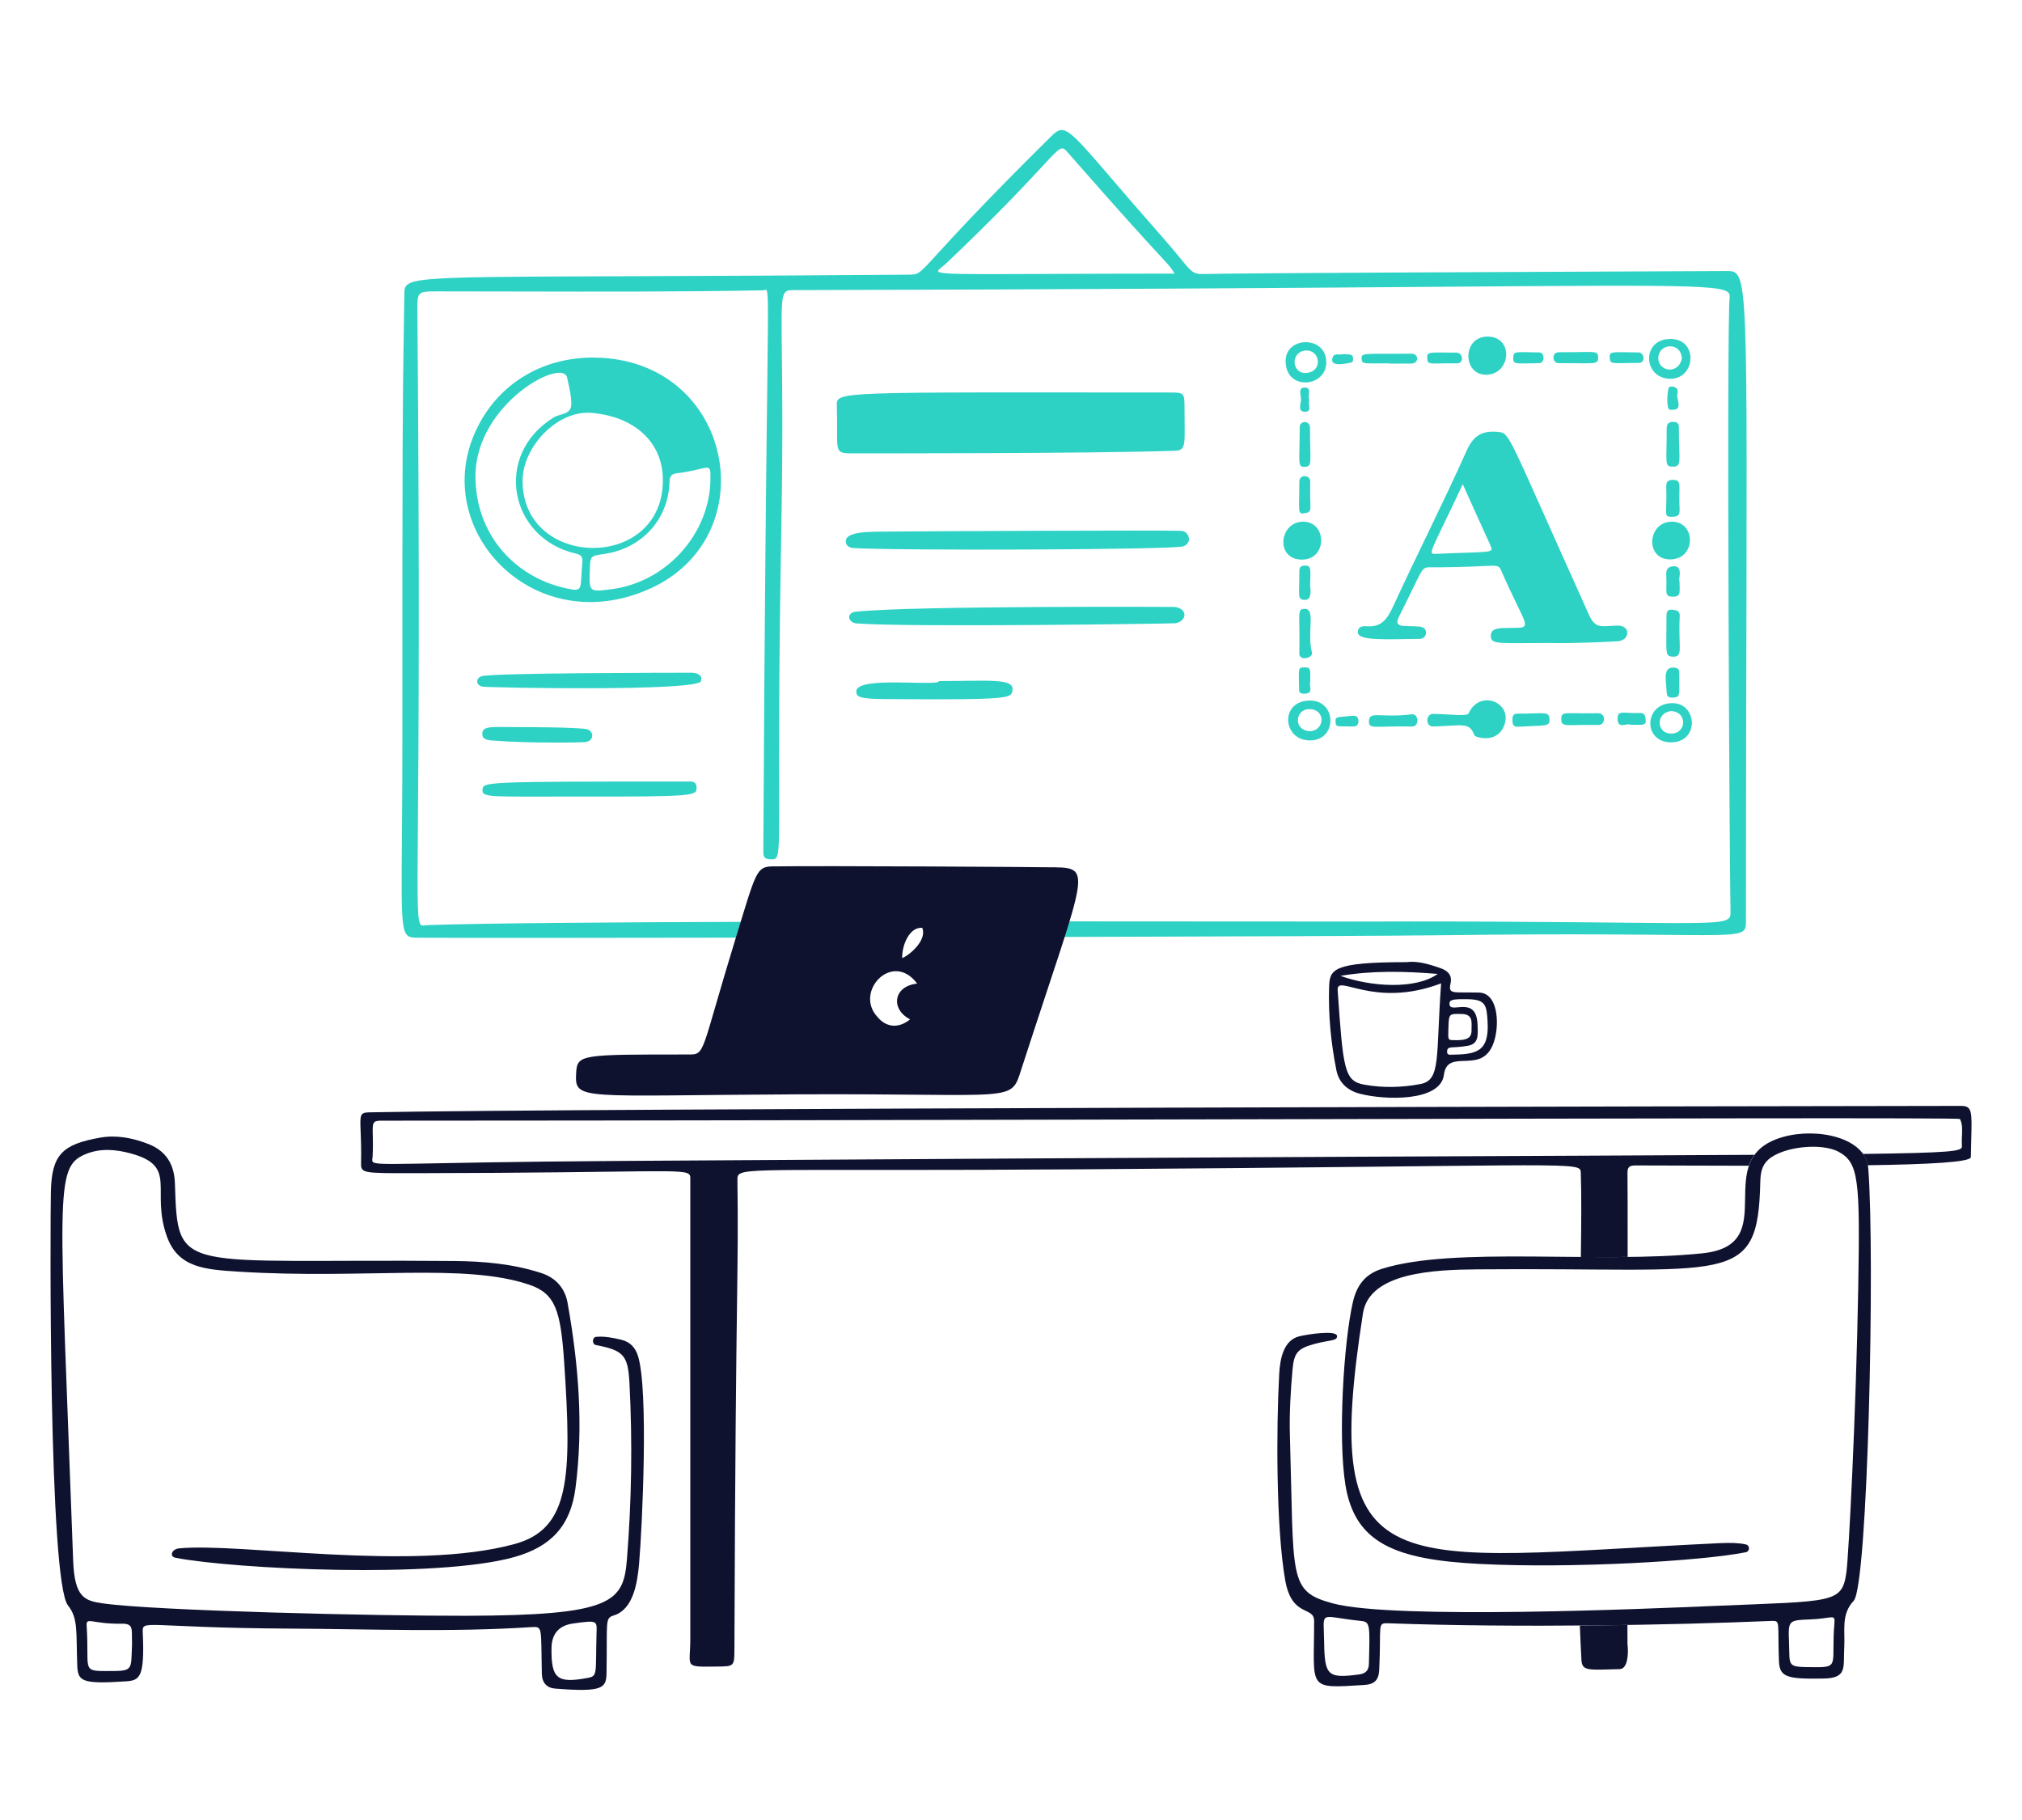 <svg width="160" height="144" viewBox="0 0 160 144" fill="none" xmlns="http://www.w3.org/2000/svg">
<path fill-rule="evenodd" clip-rule="evenodd" d="M129.431 21.476C133.033 21.461 135.716 21.45 136.613 21.444H136.612C136.827 21.443 137.015 21.441 137.177 21.503C138.523 22.021 138.177 26.939 138.154 72.838C138.154 73.131 138.155 73.353 138.059 73.518C137.559 74.386 134.421 73.733 114.695 73.99C110.454 74.046 97.291 74.099 82.7 74.138V72.9C89.517 72.9 95.852 72.906 100.805 72.91C107.091 72.915 111.153 72.918 111.153 72.906C133.409 72.906 136.479 73.371 136.879 72.544C136.943 72.412 136.939 72.246 136.934 72.041C136.854 68.736 136.62 25.852 136.866 23.495C136.969 22.515 135.303 22.528 113.546 22.693C102.565 22.777 86.467 22.899 62.895 22.953C62.597 22.953 62.381 22.952 62.225 23.049C61.485 23.507 62.107 26.167 61.827 41.683C61.407 64.951 61.954 67.639 61.326 67.95C61.244 67.991 61.141 67.99 61.013 67.99C60.393 67.99 60.397 67.678 60.402 67.289C60.402 67.263 60.403 67.237 60.403 67.21C60.609 26.101 60.982 23.022 60.608 22.928C60.552 22.914 60.479 22.968 60.386 22.97C53.886 23.092 47.376 23.078 40.87 23.064C38.776 23.059 36.681 23.054 34.588 23.054C33.015 23.054 33.016 23.089 33.028 24.637L33.029 24.648C33.398 68.726 32.647 72.942 33.378 73.218C33.5 73.263 33.661 73.201 33.876 73.194C38.151 73.046 48.157 72.97 59.599 72.933C60.573 72.93 61.558 72.926 62.55 72.924V74.183C48.416 74.208 36.216 74.215 33.129 74.194C32.789 74.191 32.532 74.194 32.338 74.083C31.522 73.619 31.845 71.151 31.841 57.87C31.835 33.765 31.864 31.882 31.941 26.922C31.957 25.911 31.974 24.772 31.994 23.291C31.997 23.077 31.998 22.897 32.064 22.744C32.558 21.602 36.66 22.019 71.929 21.732C72.678 21.726 72.687 21.716 74.2 20.061C75.528 18.608 78.017 15.886 83.184 10.782C84.213 9.768 84.456 10.051 88.027 14.209C89.047 15.397 90.339 16.902 91.999 18.783C92.623 19.491 93.065 20.031 93.402 20.442C94.281 21.515 94.435 21.703 95.22 21.682C98.017 21.606 118.196 21.522 129.431 21.476ZM82.416 13.23C81.178 14.565 78.985 16.931 74.862 20.85C74.564 21.134 74.212 21.324 74.234 21.451C74.295 21.809 77.33 21.66 92.948 21.647C92.624 21.13 92.585 21.088 91.839 20.282C90.945 19.317 89.04 17.259 84.422 11.986C84.008 11.512 83.903 11.625 82.416 13.23Z" fill="#2DD2C5"/>
<path d="M92.576 31.055C93.694 31.055 93.729 31.089 93.729 32.242C93.729 35.174 93.915 35.633 92.949 35.666C86.237 35.894 68.388 35.869 67.303 35.869C65.896 35.869 66.329 35.564 66.218 32.089C66.181 30.936 66.201 31.046 92.576 31.055Z" fill="#2DD2C5"/>
<path d="M47.064 28.292C58.031 28.433 60.673 42.425 51.42 46.581C42.367 50.647 34.227 42.18 37.504 34.411C39.154 30.498 42.809 28.237 47.064 28.292ZM52.454 37.988C52.45 34.869 50.064 32.92 46.759 32.666C44.115 32.462 41.358 35.327 41.352 38.039C41.335 45.04 52.463 45.226 52.454 37.988ZM37.623 37.649C37.608 42.429 40.943 45.901 45.233 46.633C46.148 46.789 45.907 46.329 46.08 44.48C46.117 44.09 46.013 43.901 45.572 43.801C40.321 42.611 38.98 35.997 43.826 33.021C44.299 32.73 45.118 32.818 45.199 32.089C45.27 31.445 44.911 30.072 44.894 29.97C44.741 28.123 37.642 31.869 37.623 37.649ZM56.217 37.92C56.235 36.428 56.168 37.133 53.556 37.446C53.115 37.498 52.994 37.7 52.98 38.141C52.88 41.124 50.776 43.41 47.776 43.836C46.708 43.988 46.712 43.989 46.674 45.074C46.612 46.853 46.606 46.85 48.403 46.616C52.741 46.05 56.167 42.242 56.217 37.92Z" fill="#2DD2C5"/>
<path d="M122.798 50.87C118.577 50.87 117.967 51.04 117.967 50.294C117.967 49.634 118.764 49.696 119.492 49.684C121.408 49.654 120.842 49.822 118.832 45.243C118.475 44.43 118.78 44.896 113.102 44.887C112.424 44.886 112.548 45.145 110.695 48.802C110.205 49.77 111.272 49.46 112.356 49.582C113.084 49.665 112.932 50.543 112.339 50.549C109.694 50.574 107.44 50.735 107.44 50.006C107.44 49.582 107.831 49.525 108.119 49.549C109.376 49.654 109.812 48.904 110.272 47.905C112.161 43.798 114.215 39.774 116.068 35.633C116.614 34.414 117.34 34.053 118.543 34.175C119.509 34.274 119.199 34.159 125.747 48.668C126.252 49.788 126.73 49.534 127.968 49.498C129.086 49.466 128.968 50.681 128.019 50.736C124.984 50.91 122.798 50.889 122.798 50.872V50.87ZM115.747 38.31C113.136 43.887 112.916 43.852 113.662 43.819C118.171 43.623 118.236 43.803 117.916 43.107C117.2 41.55 116.509 39.988 115.747 38.31Z" fill="#2DD2C5"/>
<path d="M93.491 42.005C94.085 42.037 94.392 42.962 93.627 43.226C92.816 43.505 70.898 43.573 67.54 43.362C67.236 43.343 66.966 43.209 66.93 42.887C66.832 42.006 68.88 42.076 70.388 42.057C71.574 42.042 92.136 41.933 93.491 42.005Z" fill="#2DD2C5"/>
<path d="M92.966 48.022C94.017 48.175 93.916 49.129 93.034 49.31C92.864 49.345 71.915 49.644 67.795 49.327C67.083 49.273 66.93 48.478 67.743 48.395C72.438 47.913 92.949 48.022 92.966 48.022Z" fill="#2DD2C5"/>
<path d="M38.166 54.328C37.586 54.187 37.674 53.618 38.132 53.498C39.15 53.23 53.642 53.227 54.693 53.227C55.202 53.227 55.594 53.414 55.473 53.887C55.257 54.736 38.47 54.402 38.166 54.328Z" fill="#2DD2C5"/>
<path d="M45.793 63.023C38.86 63.009 38.1 63.159 38.182 62.464C38.253 61.871 38.166 61.828 54.234 61.837C54.607 61.837 55.107 61.735 55.116 62.294C55.126 62.955 55.166 63.043 45.793 63.023Z" fill="#2DD2C5"/>
<path d="M74.303 53.887C78.218 53.887 80.272 53.633 80.116 54.616C80.017 55.243 80.083 55.386 70.149 55.311C68.064 55.296 67.762 55.175 67.759 54.701C67.75 53.446 74.303 54.345 74.303 53.887Z" fill="#2DD2C5"/>
<path d="M116.221 56.43C117.1 54.472 119.827 55.614 118.984 57.498C118.371 58.869 116.716 58.327 116.662 58.176C116.278 57.1 115.747 57.416 113.408 57.481C112.764 57.498 112.814 56.466 113.408 56.481C114.933 56.519 116.1 56.7 116.221 56.43Z" fill="#2DD2C5"/>
<path d="M46.386 57.684C46.995 57.788 47.079 58.62 46.301 58.718C46.063 58.747 41.842 58.819 39.114 58.599C38.723 58.568 38.164 58.583 38.164 58.057C38.164 57.396 38.961 57.531 41.029 57.531C41.639 57.531 45.504 57.534 46.386 57.684Z" fill="#2DD2C5"/>
<path d="M117.679 26.631C119.797 26.596 119.594 29.631 117.594 29.648C115.729 29.664 115.696 26.664 117.679 26.631Z" fill="#2DD2C5"/>
<path d="M103.085 41.276C105.017 41.242 105.069 44.293 103.001 44.276C100.899 44.259 101.221 41.309 103.085 41.276Z" fill="#2DD2C5"/>
<path d="M132.274 41.276C134.189 41.242 134.24 44.192 132.222 44.259C130.154 44.328 130.324 41.31 132.274 41.276Z" fill="#2DD2C5"/>
<path d="M103.695 55.429C105.797 55.453 105.831 58.608 103.627 58.582C101.457 58.557 101.254 55.403 103.695 55.429ZM103.746 57.853C104.865 57.701 104.882 56.081 103.577 56.108C102.441 56.131 102.322 57.871 103.746 57.853Z" fill="#2DD2C5"/>
<path d="M101.729 28.563C101.729 26.597 104.932 26.529 104.949 28.648C104.966 30.665 101.729 30.953 101.729 28.563ZM103.254 29.513C104.729 29.496 104.492 27.684 103.356 27.733C102.136 27.785 102.169 29.462 103.254 29.513Z" fill="#2DD2C5"/>
<path d="M132.189 26.818C134.41 26.826 134.172 29.97 132.189 29.97C130.002 29.97 129.85 26.809 132.189 26.818ZM133.087 28.343C133.002 27.038 131.249 27.139 131.222 28.326C131.198 29.394 132.833 29.682 133.087 28.343Z" fill="#2DD2C5"/>
<path d="M132.223 58.735C130.002 58.735 130.053 55.651 132.325 55.634C134.325 55.618 134.494 58.735 132.223 58.735ZM132.223 56.261C131.02 56.397 131.053 58.008 132.206 58.041C133.477 58.077 133.545 56.295 132.223 56.261Z" fill="#2DD2C5"/>
<path d="M132.426 51.955C131.697 51.939 131.875 51.752 131.867 48.751C131.866 48.429 131.934 48.196 132.341 48.242C132.663 48.279 132.942 48.327 132.917 48.768C132.787 51.143 133.222 51.973 132.426 51.955Z" fill="#2DD2C5"/>
<path d="M132.358 36.92C131.68 36.911 131.892 36.649 131.884 33.954C131.883 33.598 131.968 33.378 132.392 33.378C132.867 33.378 132.867 33.666 132.85 33.988C132.85 36.462 133.121 36.93 132.359 36.921L132.358 36.92Z" fill="#2DD2C5"/>
<path d="M103.254 48.175C104.136 48.175 103.399 50.054 103.814 51.616C103.935 52.072 102.8 52.344 102.814 51.7C102.882 48.463 102.594 48.175 103.254 48.175Z" fill="#2DD2C5"/>
<path d="M108.323 57.091C108.323 56.193 109.204 56.833 111.714 56.515C112.256 56.447 112.358 57.495 111.714 57.482C108.815 57.419 108.323 57.735 108.323 57.091Z" fill="#2DD2C5"/>
<path d="M109.916 28.749C107.933 28.749 107.777 28.834 107.747 28.41C107.709 27.885 107.831 28.012 111.696 27.986C112.272 27.982 112.307 28.766 111.663 28.766C109.917 28.766 109.916 28.783 109.916 28.749Z" fill="#2DD2C5"/>
<path d="M103.254 36.937C102.643 36.972 102.838 36.665 102.846 33.784C102.848 33.275 103.66 33.224 103.66 33.852C103.66 36.617 103.87 36.901 103.254 36.937Z" fill="#2DD2C5"/>
<path d="M126.46 28.275C126.477 28.886 126.223 28.724 123.307 28.733C122.85 28.734 122.731 27.865 123.359 27.868C126.24 27.885 126.444 27.682 126.46 28.275Z" fill="#2DD2C5"/>
<path d="M132.884 39.462C132.884 40.564 133.087 40.886 132.274 40.886C131.595 40.886 131.93 40.682 131.85 38.496C131.835 38.089 132.019 37.97 132.392 37.97C133.019 37.97 132.884 38.309 132.884 39.462Z" fill="#2DD2C5"/>
<path d="M123.543 56.87C123.559 56.243 123.815 56.482 126.459 56.43C127.103 56.417 127.052 57.376 126.475 57.362C123.984 57.299 123.525 57.616 123.543 56.87Z" fill="#2DD2C5"/>
<path d="M122.612 56.904C122.628 57.514 122.375 57.37 120.137 57.498C119.816 57.516 119.68 57.379 119.68 57.04C119.68 56.752 119.663 56.46 120.087 56.464C122.121 56.481 122.595 56.226 122.613 56.905L122.612 56.904Z" fill="#2DD2C5"/>
<path d="M103.17 40.615C102.661 40.682 102.814 40.412 102.814 38.123C102.814 37.496 103.695 37.547 103.678 38.123C103.611 40.394 103.95 40.512 103.17 40.615Z" fill="#2DD2C5"/>
<path d="M132.375 55.192C132.07 55.209 131.895 55.142 131.884 54.785C131.854 53.904 131.528 52.796 132.426 52.818C132.968 52.832 132.867 53.174 132.884 53.497C132.884 55.056 132.968 55.158 132.375 55.192Z" fill="#2DD2C5"/>
<path d="M132.901 45.971C132.901 46.886 133.037 47.209 132.375 47.209C131.63 47.209 131.929 46.784 131.85 45.514C131.82 45.038 132.002 44.794 132.494 44.802C133.223 44.815 132.765 45.971 132.901 45.971Z" fill="#2DD2C5"/>
<path d="M103.272 47.463C102.611 47.463 102.831 47.142 102.814 45.175C102.811 44.819 103.017 44.751 103.305 44.751C103.797 44.751 103.678 45.141 103.678 46.124C103.577 46.124 103.984 47.463 103.272 47.463Z" fill="#2DD2C5"/>
<path d="M112.933 28.292C112.918 27.783 113.188 27.902 115.272 27.902C115.764 27.902 115.883 28.761 115.272 28.75C113.12 28.711 112.952 28.953 112.933 28.292Z" fill="#2DD2C5"/>
<path d="M127.375 28.241C127.354 27.767 127.629 27.869 129.663 27.885C130.104 27.889 130.257 28.716 129.646 28.716C127.51 28.716 127.403 28.885 127.375 28.241Z" fill="#2DD2C5"/>
<path d="M119.747 28.377C119.767 27.749 119.729 27.86 121.815 27.885C122.239 27.89 122.255 28.726 121.798 28.733C120.018 28.758 119.732 28.851 119.747 28.377Z" fill="#2DD2C5"/>
<path d="M129.036 57.345C128.731 57.175 128.002 57.734 128.002 56.87C128.002 56.142 128.409 56.466 129.782 56.413C130.206 56.397 130.185 56.718 130.223 56.989C130.284 57.431 129.884 57.345 129.036 57.345H129.036Z" fill="#2DD2C5"/>
<path d="M103.678 53.938C103.542 54.243 104.034 54.896 103.169 54.888C102.966 54.886 102.813 54.837 102.796 54.6C102.763 52.786 102.695 52.812 103.254 52.803C103.779 52.794 103.678 53.09 103.678 53.938Z" fill="#2DD2C5"/>
<path d="M105.678 57.04C105.678 56.7 105.814 56.757 106.831 56.65C107.136 56.618 107.475 56.565 107.491 57.04C107.508 57.497 107.187 57.494 106.881 57.48C105.847 57.435 105.678 57.599 105.678 57.04Z" fill="#2DD2C5"/>
<path d="M132.731 31.445C132.816 31.902 132.984 32.368 132.476 32.411C132.307 32.425 132.048 32.48 132.002 32.275C131.888 31.769 131.926 31.256 132.019 30.749C132.05 30.579 132.256 30.561 132.408 30.596C133.004 30.739 132.628 31.241 132.731 31.445Z" fill="#2DD2C5"/>
<path d="M106.271 28.021C106.797 28.054 107.068 27.987 107.068 28.377C107.068 28.513 107.051 28.665 106.915 28.681C106.288 28.817 105.295 29.005 105.423 28.377C105.531 27.853 105.983 28.122 106.271 28.021Z" fill="#2DD2C5"/>
<path d="M103.61 31.648C103.457 31.97 103.864 32.564 103.287 32.58C102.66 32.598 102.932 31.953 102.948 31.63C102.966 31.291 102.659 30.638 103.271 30.664C103.847 30.689 103.423 31.325 103.61 31.647V31.648Z" fill="#2DD2C5"/>
<path d="M63.082 86.585C45.827 86.669 45.467 87.127 45.59 84.906C45.672 83.414 45.929 83.432 54.454 83.432C55.861 83.432 55.375 83.468 58.251 74.11C59.813 69.026 59.845 68.57 61.116 68.55C65.049 68.49 82.728 68.601 82.761 68.618C86.66 68.651 86.152 68.126 80.829 84.568C79.94 87.317 80.592 86.5 63.082 86.585ZM72.574 77.822C70.625 75.194 67.557 78.466 69.438 80.466C70.133 81.313 71.133 81.381 72.015 80.652C70.456 79.855 70.676 78.025 72.574 77.822ZM71.388 75.805C71.93 75.602 73.371 74.415 72.981 73.414C71.998 73.313 71.371 74.719 71.388 75.805Z" fill="#0F122F"/>
<path d="M14.157 122.51C18.953 122.032 32.656 124.38 40.725 122.163C45.098 120.962 45.26 116.943 44.64 107.755C44.365 103.687 43.944 102.351 41.894 101.653C36.739 99.897 28.825 101.23 18.961 100.619C16.232 100.45 14.095 100.331 13.197 97.805C11.909 94.178 14.097 92.308 10.417 91.28C9.197 90.939 7.941 90.82 6.739 91.331C4.279 92.377 4.731 94.346 5.789 123.469C5.895 126.384 6.688 126.654 8.129 126.859C12.299 127.45 29.893 127.861 36.893 127.842C48.437 127.811 49.335 126.774 49.606 123.402C49.979 118.758 50.052 114.095 49.809 109.434C49.693 107.197 49.33 106.85 47.148 106.418C46.825 106.354 46.859 105.802 47.165 105.774C47.825 105.711 48.486 105.842 49.131 105.994C49.86 106.165 50.269 106.603 50.487 107.298C51.326 109.974 50.825 120.757 50.572 123.706C50.436 125.282 50.097 127.331 48.589 127.808C47.842 128.044 48.066 128.198 47.995 132.35C47.974 133.57 47.725 133.899 43.944 133.605C43.266 133.552 42.893 133.147 42.876 132.435C42.789 128.723 42.978 128.678 42.029 128.74C35.709 129.152 29.384 128.894 23.061 128.858C11.247 128.793 11.248 128.062 11.298 129.198C11.453 132.706 11.061 132.956 9.976 133.028C6.398 133.267 6.157 133.011 6.111 131.723C6.017 129.13 6.197 128.044 5.382 127.028C3.843 125.11 3.972 96.771 4.026 94.28C4.09 91.365 4.925 90.533 7.941 90.009C9.213 89.788 10.467 90.025 11.705 90.5C13.162 91.059 13.793 92.144 13.841 93.636C14.076 100.958 14.01 99.582 35.927 99.772C38.266 99.792 40.572 99.992 42.826 100.722C43.979 101.094 44.705 101.926 44.911 103.078C45.781 107.944 46.18 112.824 45.538 117.74C45.147 120.74 43.589 122.386 40.69 123.198C34.533 124.922 18.49 124.145 13.896 123.254C13.369 123.151 13.593 122.567 14.157 122.511V122.51ZM47.199 129.384C47.229 128.231 47.385 128.166 45.352 128.452C44.222 128.611 43.651 129.266 43.64 130.418C43.611 132.826 44.099 133.208 46.505 132.758C47.302 132.608 47.121 132.435 47.2 129.385L47.199 129.384ZM10.45 130.028C10.399 128.943 10.62 128.453 9.637 128.469C7.229 128.506 6.805 127.875 6.857 128.655C7.075 131.978 6.449 132.214 8.281 132.214C10.62 132.214 10.349 132.266 10.45 130.028Z" fill="#0F122F"/>
<path d="M111.29 76.126C112.137 76.008 113.07 76.278 113.985 76.601C114.562 76.804 114.924 77.145 114.782 77.804C114.587 78.704 114.951 78.483 117.036 78.533C118.477 78.567 118.646 80.804 118.29 82.177C117.475 85.329 114.546 82.754 114.256 85.041C113.986 87.177 109.594 87.059 107.594 86.534C106.628 86.279 105.946 85.669 105.747 84.669C105.315 82.501 105.102 80.313 105.171 78.109C105.215 76.702 105.409 76.126 111.29 76.126L111.29 76.126ZM114.035 77.805C108.662 79.839 105.753 76.99 105.848 78.347C106.285 84.583 106.356 85.539 107.966 85.822C109.44 86.082 110.918 86.051 112.39 85.771C114.037 85.458 113.611 83.703 114.034 77.805H114.035ZM106.069 77.211C108.459 78.076 112.018 78.313 113.764 77.058C111.086 76.838 108.577 76.787 106.069 77.211ZM117.714 80.873C117.642 79.534 117.562 79.085 116.171 79.059C114.883 79.035 114.681 79.109 114.697 79.449C114.734 80.279 116.827 78.686 116.918 81.059C116.95 81.906 117.018 82.581 116.172 82.737C114.917 82.969 114.565 82.721 114.511 83.145C114.479 83.399 114.613 83.467 114.816 83.45C116.731 83.416 117.844 83.297 117.714 80.873H117.714ZM114.612 81.364C114.582 82.279 114.578 82.281 114.968 82.296C116.086 82.338 116.462 82.143 116.442 81.482C116.427 80.94 116.612 80.244 115.662 80.228C114.645 80.211 114.651 80.177 114.612 81.364Z" fill="#0F122F"/>
<path fill-rule="evenodd" clip-rule="evenodd" d="M29.215 88.009C45.37 87.686 138.663 87.517 155.173 87.5C156.054 87.499 156.043 87.928 155.985 90.093C155.975 90.51 155.962 90.993 155.953 91.55C155.947 91.953 152.623 92.126 147.794 92.195C147.733 91.864 147.602 91.566 147.412 91.3C154.34 91.214 155.163 91.08 155.239 90.764C155.251 90.714 155.245 90.661 155.241 90.602C155.224 90.365 155.237 90.12 155.248 89.877C155.271 89.393 155.292 88.918 155.089 88.534C155.035 88.433 129.995 88.489 99.434 88.557C76.729 88.607 50.978 88.665 30.164 88.669C29.472 88.669 29.476 88.838 29.498 89.807C29.508 90.214 29.52 90.763 29.486 91.5C29.478 91.667 29.433 91.79 29.47 91.881C29.648 92.313 31.711 91.969 48.792 91.856C98.127 91.531 124.613 91.457 138.825 91.371C138.63 91.64 138.487 91.93 138.382 92.235C136.773 92.232 135.129 92.227 133.487 92.222C132.131 92.218 130.776 92.213 129.443 92.211C128.951 92.21 128.767 92.313 128.782 92.838C128.793 93.273 128.796 95.839 128.795 99.451C127.575 99.466 126.335 99.462 125.092 99.454C125.132 96.673 125.143 94.365 125.086 92.788C125.083 92.713 125.081 92.646 125.058 92.587C124.8 91.918 121.901 92.268 85.659 92.517C61.508 92.682 58.704 92.317 58.39 93.037C58.349 93.133 58.35 93.246 58.352 93.382C58.402 96.974 58.375 99.015 58.322 103.002C58.261 107.65 58.165 114.942 58.115 130.418L58.114 130.434C58.11 131.842 58.11 131.846 56.742 131.859C55.424 131.872 54.889 131.897 54.685 131.649C54.473 131.39 54.623 130.834 54.623 129.656V93.314C54.626 93.183 54.629 93.077 54.588 92.991C54.309 92.402 51.958 92.793 32.91 92.823C32.858 92.823 32.806 92.823 32.755 92.823C28.686 92.829 28.555 92.829 28.571 92.026C28.593 90.908 28.56 90.099 28.537 89.514C28.485 88.212 28.477 88.024 29.215 88.009ZM125.012 128.614C125.047 129.534 125.088 130.437 125.137 131.316C125.183 132.148 125.579 132.137 127.438 132.082C127.661 132.075 127.904 132.068 128.171 132.062C128.782 132.047 128.883 130.892 128.782 130.062C128.779 129.678 128.778 129.175 128.776 128.57C127.544 128.589 126.286 128.603 125.012 128.614Z" fill="#0F122F"/>
<path d="M138.15 122.198C138.482 122.272 138.476 122.75 138.143 122.816C134.627 123.514 124.401 124.114 117.087 123.74C110.425 123.399 107.204 122.113 106.459 117.468C105.865 113.773 106.318 106.229 107.052 103.026C107.355 101.704 108.016 100.817 109.323 100.399C115.027 98.576 126.511 100.014 134.715 99.162C141.207 98.487 135.089 91.654 141.089 89.958C143.784 89.195 147.647 89.991 147.835 92.432C148.375 99.45 147.804 125.471 146.683 126.655C145.668 127.726 146.008 129.029 145.937 130.266C145.841 131.927 146.225 132.774 144.276 132.808C141.428 132.858 140.817 132.706 140.767 131.435C140.647 128.35 140.92 128.217 140.174 128.249C132.428 128.578 120.121 128.807 109.85 128.435C108.951 128.402 109.306 128.536 109.138 132.114C109.099 132.927 108.765 133.266 107.951 133.317C103.341 133.605 103.994 133.673 103.985 128.249C103.983 127.046 102.221 128.012 101.697 125.028C100.967 120.875 100.988 112.909 101.223 108.705C101.291 107.467 101.581 106.053 102.782 105.738C103.411 105.574 105.762 105.213 105.799 105.705C105.83 106.112 105.221 106.004 104.019 106.332C102.678 106.698 102.393 107.027 102.273 108.4C102.122 110.129 102.018 111.875 102.07 113.621C102.404 124.944 101.9 125.894 105.46 126.859C110.274 128.165 130.734 127.27 135.649 127.062C145.091 126.664 145.758 126.894 146.107 124.384C146.28 123.147 146.867 111.909 147.039 101.975C147.19 93.33 147.09 91.992 145.48 91.127C144.124 90.398 141.071 90.718 139.92 91.754C139.394 92.228 139.308 92.856 139.293 93.5C139.097 101.924 136.954 100.254 116.902 100.433C113.596 100.462 108.361 100.637 107.851 103.908C104.423 125.878 109.951 123.341 136.073 122.096C136.978 122.053 137.608 122.077 138.152 122.198H138.15ZM104.78 129.961C104.814 132.588 105.087 132.808 107.526 132.486C108.136 132.406 108.31 132.114 108.323 131.605C108.399 128.52 108.425 128.326 107.679 128.249C104.275 127.894 104.746 127.317 104.78 129.961ZM145.156 128.435C145.221 127.655 145.003 128.062 143.241 128.13C141.529 128.198 141.494 128.198 141.563 129.894C141.646 131.928 141.308 131.892 143.647 131.91C145.597 131.926 144.891 131.622 145.156 128.435Z" fill="#0F122F"/>
</svg>
